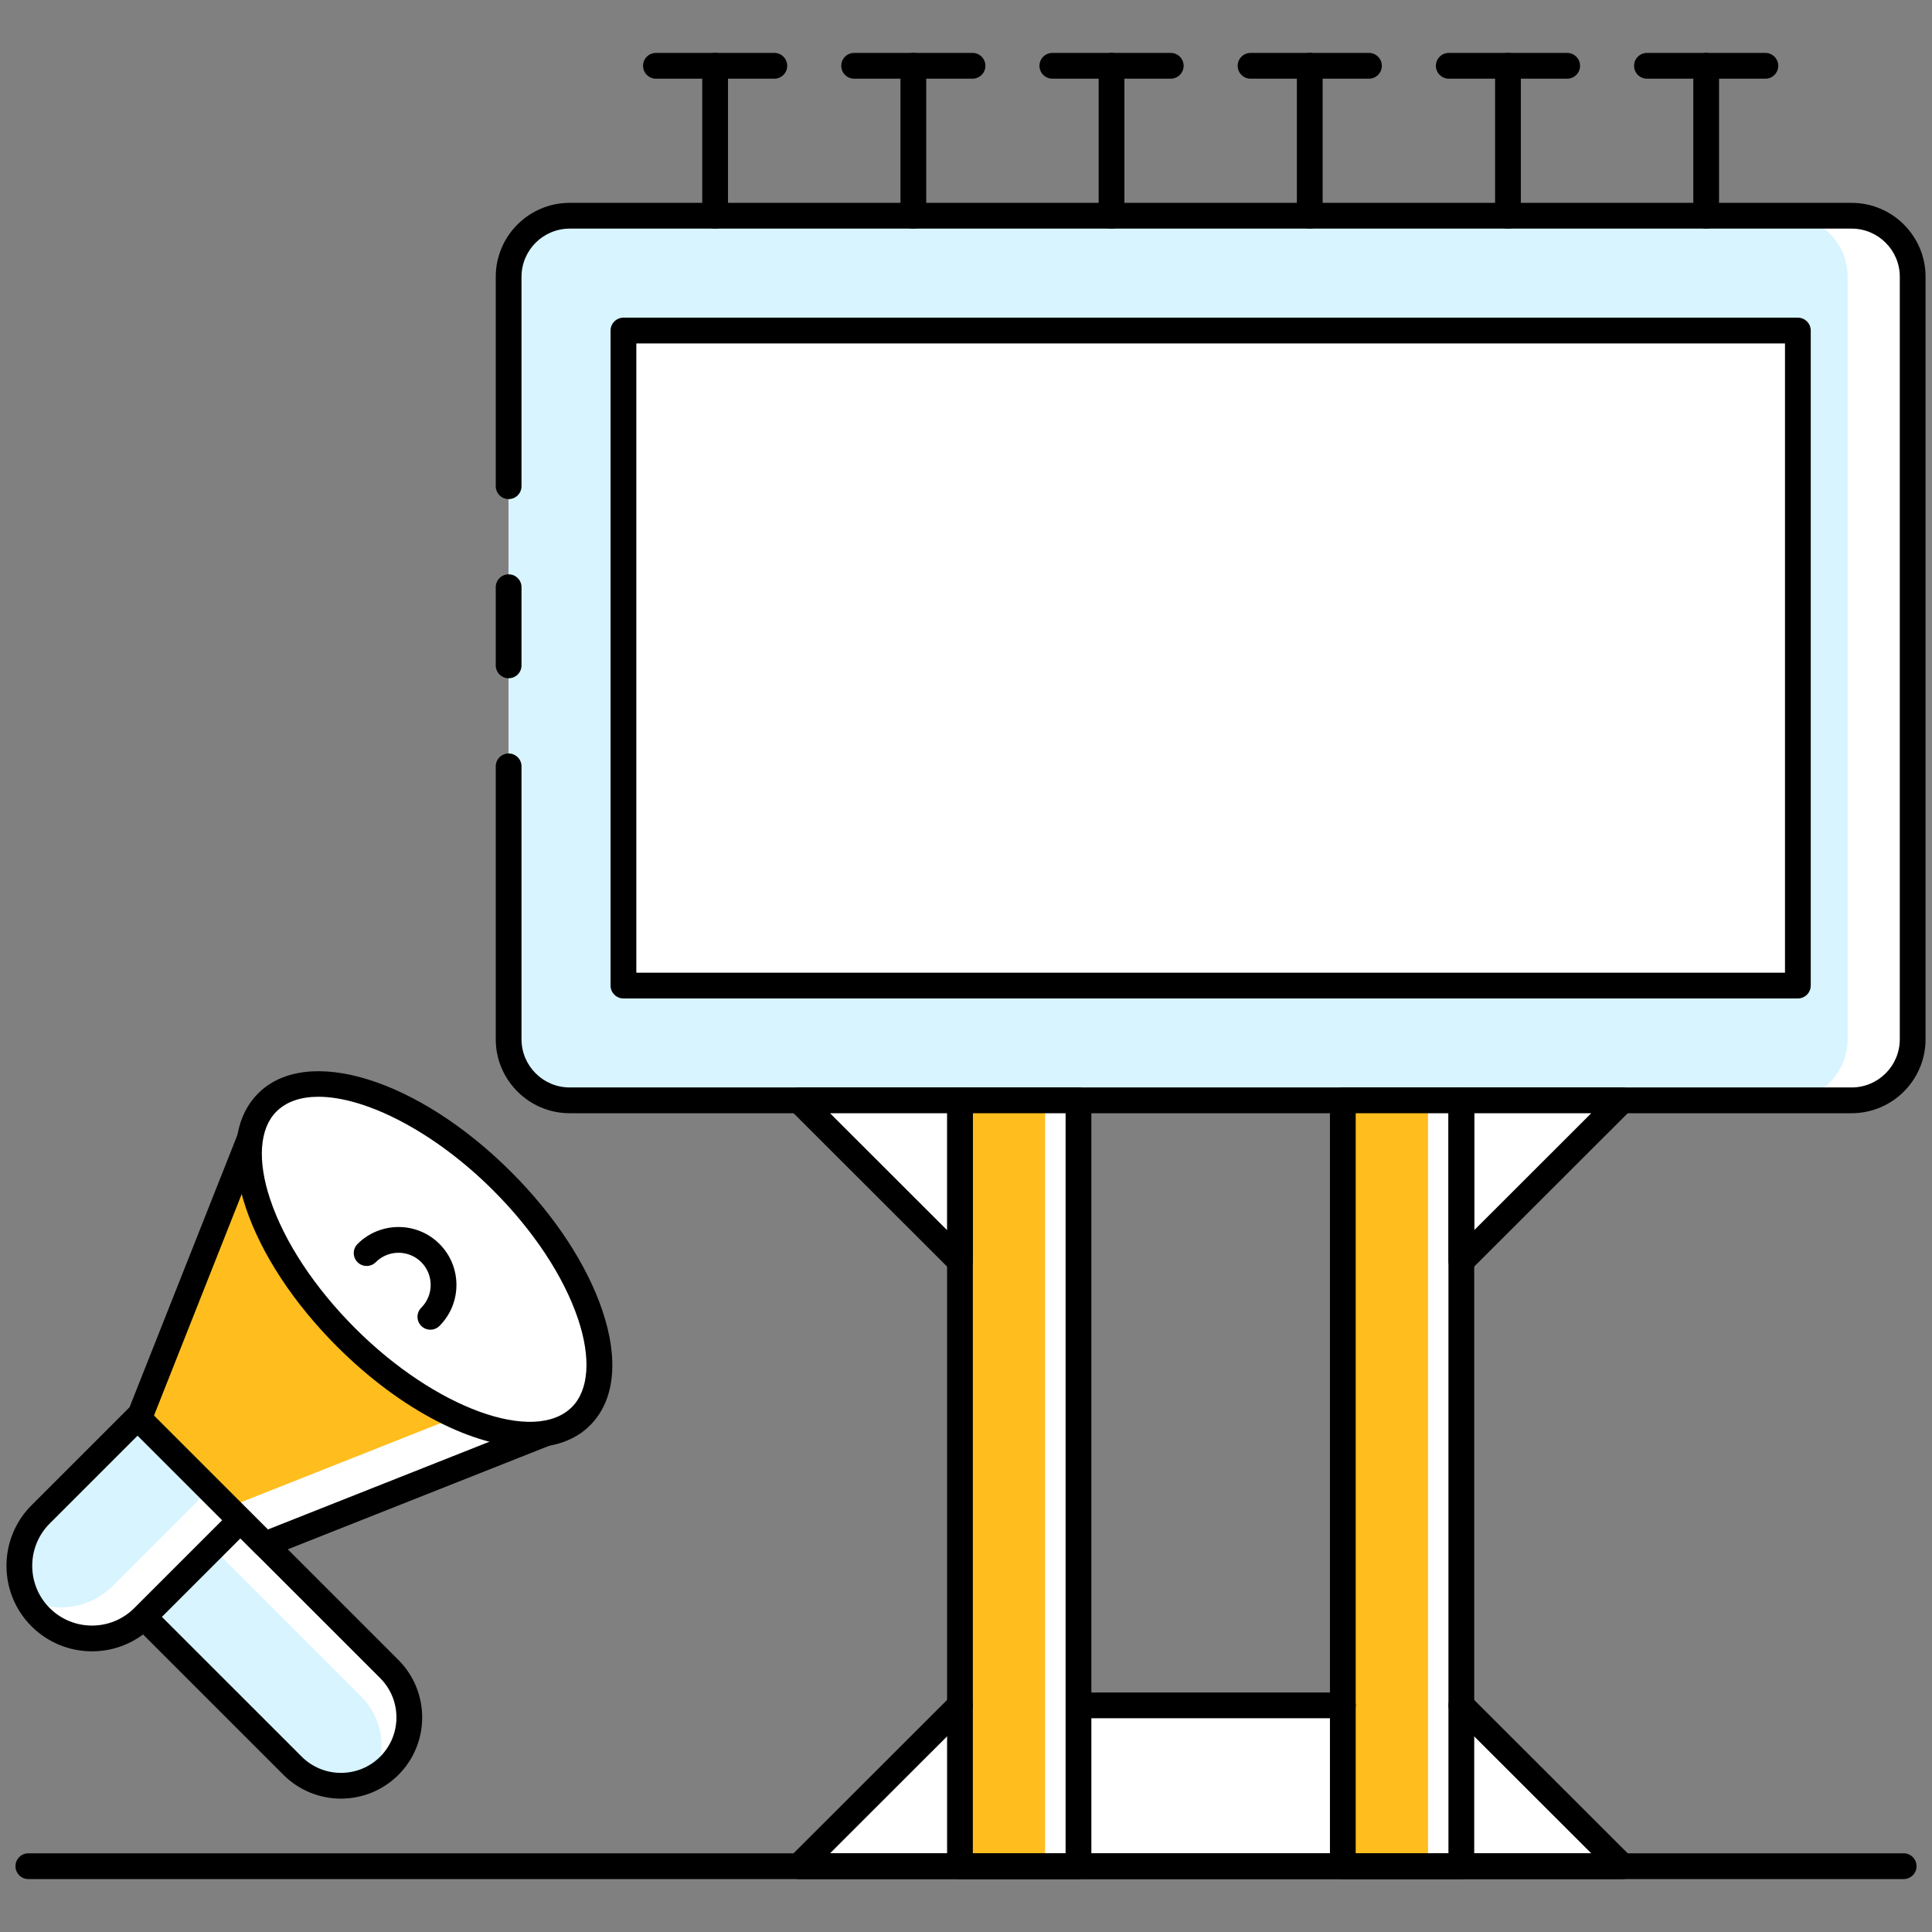 <svg id="Layer_1" enable-background="new 0 0 150 150" viewBox="0 0 150 150" xmlns="http://www.w3.org/2000/svg"><rect x="0" y="0" width="150" height="150" fill="#808080" stroke="none"/><g><path d="m113.461 132.403 12.5 12.488h-12.5-9.202-20.522-9.201-.01-12.5l12.5-12.488h.01" fill="#fff"/></g><g><path d="m147.799 145.891h-145.598c-.552 0-1-.448-1-1s.448-1 1-1h145.599c.552 0 1 .448 1 1s-.448 1-1.001 1z"/></g><g><path d="m148.5 21.49v59.2c0 2.62-2.12 4.74-4.74 4.74h-99.53c-2.62 0-4.74-2.12-4.74-4.74v-59.2c0-2.62 2.12-4.74 4.74-4.74h99.53c2.62 0 4.74 2.12 4.74 4.74z" fill="#fff"/></g><g><path d="m143.45 21.49v59.2c0 2.62-2.12 4.74-4.74 4.74h-94.48c-2.62 0-4.74-2.12-4.74-4.74v-59.2c0-2.62 2.12-4.74 4.74-4.74h94.48c2.62 0 4.74 2.12 4.74 4.74z" fill="#d7f4ff"/></g><g><path d="m143.76 86.43h-99.53c-3.165 0-5.74-2.575-5.74-5.74v-21.19c0-.552.448-1 1-1s1 .448 1 1v21.19c0 2.062 1.678 3.74 3.74 3.74h99.53c2.062 0 3.74-1.678 3.74-3.74v-59.2c0-2.062-1.678-3.74-3.74-3.74h-99.53c-2.062 0-3.74 1.678-3.74 3.74v16.26c0 .552-.448 1-1 1s-1-.448-1-1v-16.26c0-3.165 2.575-5.74 5.74-5.74h99.53c3.165 0 5.74 2.575 5.74 5.74v59.2c0 3.165-2.575 5.74-5.74 5.74z"/></g><g><path d="m39.49 52.66c-.552 0-1-.448-1-1v-6.07c0-.552.448-1 1-1s1 .448 1 1v6.07c0 .552-.448 1-1 1z"/></g><g><path d="m48.404 25.665h91.182v50.854h-91.182z" fill="#fff"/></g><g><path d="m139.585 77.519h-91.181c-.552 0-1-.448-1-1v-50.854c0-.552.448-1 1-1h91.182c.552 0 1 .448 1 1v50.854c-.001.552-.448 1-1.001 1zm-90.181-2h89.182v-48.854h-89.182z"/></g><g><path d="m55.522 17.752c-.552 0-1-.448-1-1v-11.643c0-.552.448-1 1-1s1 .448 1 1v11.643c0 .552-.447 1-1 1z"/></g><g><path d="m60.119 6.109h-9.193c-.552 0-1-.448-1-1s.448-1 1-1h9.193c.552 0 1 .448 1 1s-.448 1-1 1z"/></g><g><path d="m70.912 17.752c-.552 0-1-.448-1-1v-11.643c0-.552.448-1 1-1s1 .448 1 1v11.643c0 .552-.448 1-1 1z"/></g><g><path d="m75.508 6.109h-9.193c-.552 0-1-.448-1-1s.448-1 1-1h9.193c.552 0 1 .448 1 1s-.447 1-1 1z"/></g><g><path d="m86.3 17.752c-.552 0-1-.448-1-1v-11.643c0-.552.448-1 1-1s1 .448 1 1v11.643c0 .552-.447 1-1 1z"/></g><g><path d="m90.897 6.109h-9.193c-.552 0-1-.448-1-1s.448-1 1-1h9.193c.552 0 1 .448 1 1s-.448 1-1 1z"/></g><g><path d="m101.689 17.752c-.552 0-1-.448-1-1v-11.643c0-.552.448-1 1-1s1 .448 1 1v11.643c0 .552-.448 1-1 1z"/></g><g><path d="m106.286 6.109h-9.193c-.552 0-1-.448-1-1s.448-1 1-1h9.193c.552 0 1 .448 1 1s-.448 1-1 1z"/></g><g><path d="m117.078 17.752c-.552 0-1-.448-1-1v-11.643c0-.552.448-1 1-1s1 .448 1 1v11.643c0 .552-.448 1-1 1z"/></g><g><path d="m121.675 6.109h-9.193c-.552 0-1-.448-1-1s.448-1 1-1h9.193c.552 0 1 .448 1 1s-.448 1-1 1z"/></g><g><path d="m132.467 17.752c-.552 0-1-.448-1-1v-11.643c0-.552.448-1 1-1s1 .448 1 1v11.643c0 .552-.448 1-1 1z"/></g><g><path d="m137.063 6.109h-9.193c-.552 0-1-.448-1-1s.448-1 1-1h9.193c.552 0 1 .448 1 1s-.447 1-1 1z"/></g><g><path d="m74.53 85.43h9.2v59.46h-9.2z" fill="#fff"/></g><g><path d="m104.26 85.43h9.2v59.46h-9.2z" fill="#fff"/></g><g><path d="m74.53 85.43h6.61v59.46h-6.61z" fill="#ffbe1d"/></g><g><path d="m104.26 85.43h6.61v59.46h-6.61z" fill="#ffbe1d"/></g><g><path d="m83.733 145.891h-9.201c-.552 0-1-.448-1-1v-59.46c0-.552.448-1 1-1h9.201c.552 0 1 .448 1 1v59.459c0 .553-.448 1.001-1 1.001zm-8.201-2h7.201v-57.46h-7.201z"/></g><g><path d="m74.529 85.431v12.488l-12.5-12.488z" fill="#fff"/></g><g><path d="m113.461 85.431v12.488l12.499-12.488z" fill="#fff"/></g><g><path d="m74.529 98.919c-.26 0-.516-.102-.707-.292l-12.5-12.488c-.286-.286-.372-.716-.217-1.09s.52-.618.924-.618h12.5c.552 0 1 .448 1 1v12.488c0 .404-.244.769-.617.924-.124.052-.254.076-.383.076zm-10.084-12.488 9.084 9.076v-9.076z"/></g><g><path d="m125.96 145.891h-63.934c-.405 0-.769-.244-.924-.618s-.069-.804.217-1.09l12.5-12.488c.188-.188.441-.292.707-.292.552 0 1.005.448 1.005 1 0 .314-.144.595-.369.778l-10.72 10.71h59.103l-10.79-10.78c-.391-.391-.391-1.023-.001-1.414.391-.392 1.024-.391 1.414-.001l12.5 12.488c.287.286.372.716.217 1.09-.156.373-.52.617-.925.617z"/></g><g><path d="m104.259 133.403h-20.522c-.552 0-1-.448-1-1s.448-1 1-1h20.522c.552 0 1 .448 1 1s-.447 1-1 1z"/></g><g><path d="m113.458 145.891h-9.201c-.552 0-1-.448-1-1v-59.46c0-.552.448-1 1-1h9.201c.552 0 1 .448 1 1v59.459c0 .553-.448 1.001-1 1.001zm-8.202-2h7.201v-57.46h-7.201z"/></g><g><path d="m113.46 98.919c-.129 0-.259-.025-.383-.076-.374-.155-.617-.52-.617-.924v-12.488c0-.552.448-1 1-1h12.5c.404 0 .769.244.924.618s.069.804-.217 1.09l-12.5 12.488c-.191.191-.447.292-.707.292zm1-12.488v9.076l9.084-9.076z"/></g><g><path d="m30.23 137.09-.01.01c-.37.37-.79.68-1.24.91-2.01 1.08-4.57.77-6.27-.92l-11.55-11.55 4.78-5.92 1.93-2.39 12.35 12.35c2.08 2.08 2.08 5.44.01 7.51z" fill="#fff"/></g><g><path d="m28.98 138.01c-2.01 1.08-4.57.77-6.27-.92l-11.55-11.55 4.78-5.92 12.12 12.12c1.7 1.7 2.01 4.26.92 6.27z" fill="#d7f4ff"/></g><g><path d="m26.472 139.645c-1.618 0-3.234-.616-4.466-1.847l-11.556-11.555c-.391-.39-.391-1.023 0-1.414s1.023-.391 1.414 0l11.556 11.554c1.682 1.681 4.417 1.685 6.097.006 1.685-1.685 1.682-4.419 0-6.101l-12.35-12.348c-.391-.391-.391-1.023 0-1.414s1.023-.391 1.414 0l12.349 12.348c2.462 2.462 2.464 6.465.006 8.923-1.231 1.232-2.848 1.848-4.464 1.848z"/></g><g><path d="m18.67 118.03-7.54 7.53c-2.2 2.2-5.77 2.2-7.98 0-.42-.42-.76-.89-1.03-1.39-.41-.81-.62-1.7-.62-2.6 0-1.45.55-2.89 1.65-3.99l7.54-7.53z" fill="#fff"/></g><g><path d="m16.26 115.62-7.53 7.53c-1.79 1.78-4.48 2.12-6.61 1.02-.41-.81-.62-1.7-.62-2.6 0-1.45.55-2.89 1.65-3.99l7.54-7.53z" fill="#d7f4ff"/></g><g><path d="m7.143 128.208c-1.701 0-3.402-.647-4.697-1.943-2.59-2.59-2.59-6.804 0-9.394l7.534-7.533c.391-.391 1.023-.391 1.414 0l7.98 7.979c.188.188.293.442.293.707s-.105.52-.293.707l-7.534 7.533c-1.295 1.297-2.996 1.944-4.697 1.944zm3.544-16.748-6.827 6.826c-1.81 1.81-1.81 4.755 0 6.565 1.811 1.811 4.756 1.811 6.566 0l6.827-6.826z"/></g><g><path d="m44.549 111.419h-.012c-.552 0-1-.448-1-1s.448-1 1-1 1.006.448 1.006 1-.441 1-.994 1z"/></g><g><path d="m42.35 111.29-21.79 8.63-9.78-9.78 8.65-21.81 20.04 20.08z" fill="#fff"/></g><g><path d="m39.47 108.41-21.79 8.63-6.9-6.9 8.65-21.81z" fill="#ffbe1d"/></g><g><path d="m20.558 120.917c-.26 0-.516-.102-.707-.293l-9.774-9.773c-.282-.282-.37-.705-.223-1.075l8.643-21.822c.203-.514.785-.765 1.298-.562.514.203.765.785.562 1.298l-8.4 21.211 8.845 8.845 21.18-8.388c.514-.204 1.095.048 1.298.562.204.514-.048 1.095-.562 1.298l-21.791 8.63c-.12.046-.245.069-.369.069z"/></g><g><ellipse cx="32.932" cy="97.772" fill="#fff" rx="8.573" ry="17.223" transform="matrix(.707 -.707 .707 .707 -59.495 51.933)"/></g><g><path d="m41.137 112.375c-4.281 0-9.966-2.828-14.975-7.835-3.36-3.359-5.874-7.186-7.078-10.773-1.283-3.824-.941-6.978.961-8.879 3.796-3.795 12.43-1.109 19.656 6.116 3.361 3.361 5.875 7.188 7.078 10.779 1.281 3.822.939 6.974-.961 8.875-1.165 1.163-2.786 1.717-4.681 1.717zm-16.415-27.223c-1.354 0-2.481.368-3.262 1.149-1.318 1.318-1.493 3.807-.479 6.829 1.107 3.3 3.45 6.85 6.595 9.996 6.219 6.218 13.926 9.019 16.828 6.116 1.316-1.316 1.491-3.804.479-6.825-1.106-3.302-3.449-6.854-6.595-10-4.547-4.545-9.888-7.265-13.566-7.265z"/></g><g><path d="m33.414 103.237c-.256 0-.512-.098-.707-.293-.391-.391-.391-1.023 0-1.414.975-.975.975-2.562 0-3.537-.975-.974-2.56-.97-3.534.003-.391.391-1.023.391-1.414 0s-.391-1.024 0-1.414c1.755-1.755 4.61-1.756 6.362-.003 1.755 1.755 1.755 4.61 0 6.365-.196.196-.452.293-.707.293z"/></g></svg>